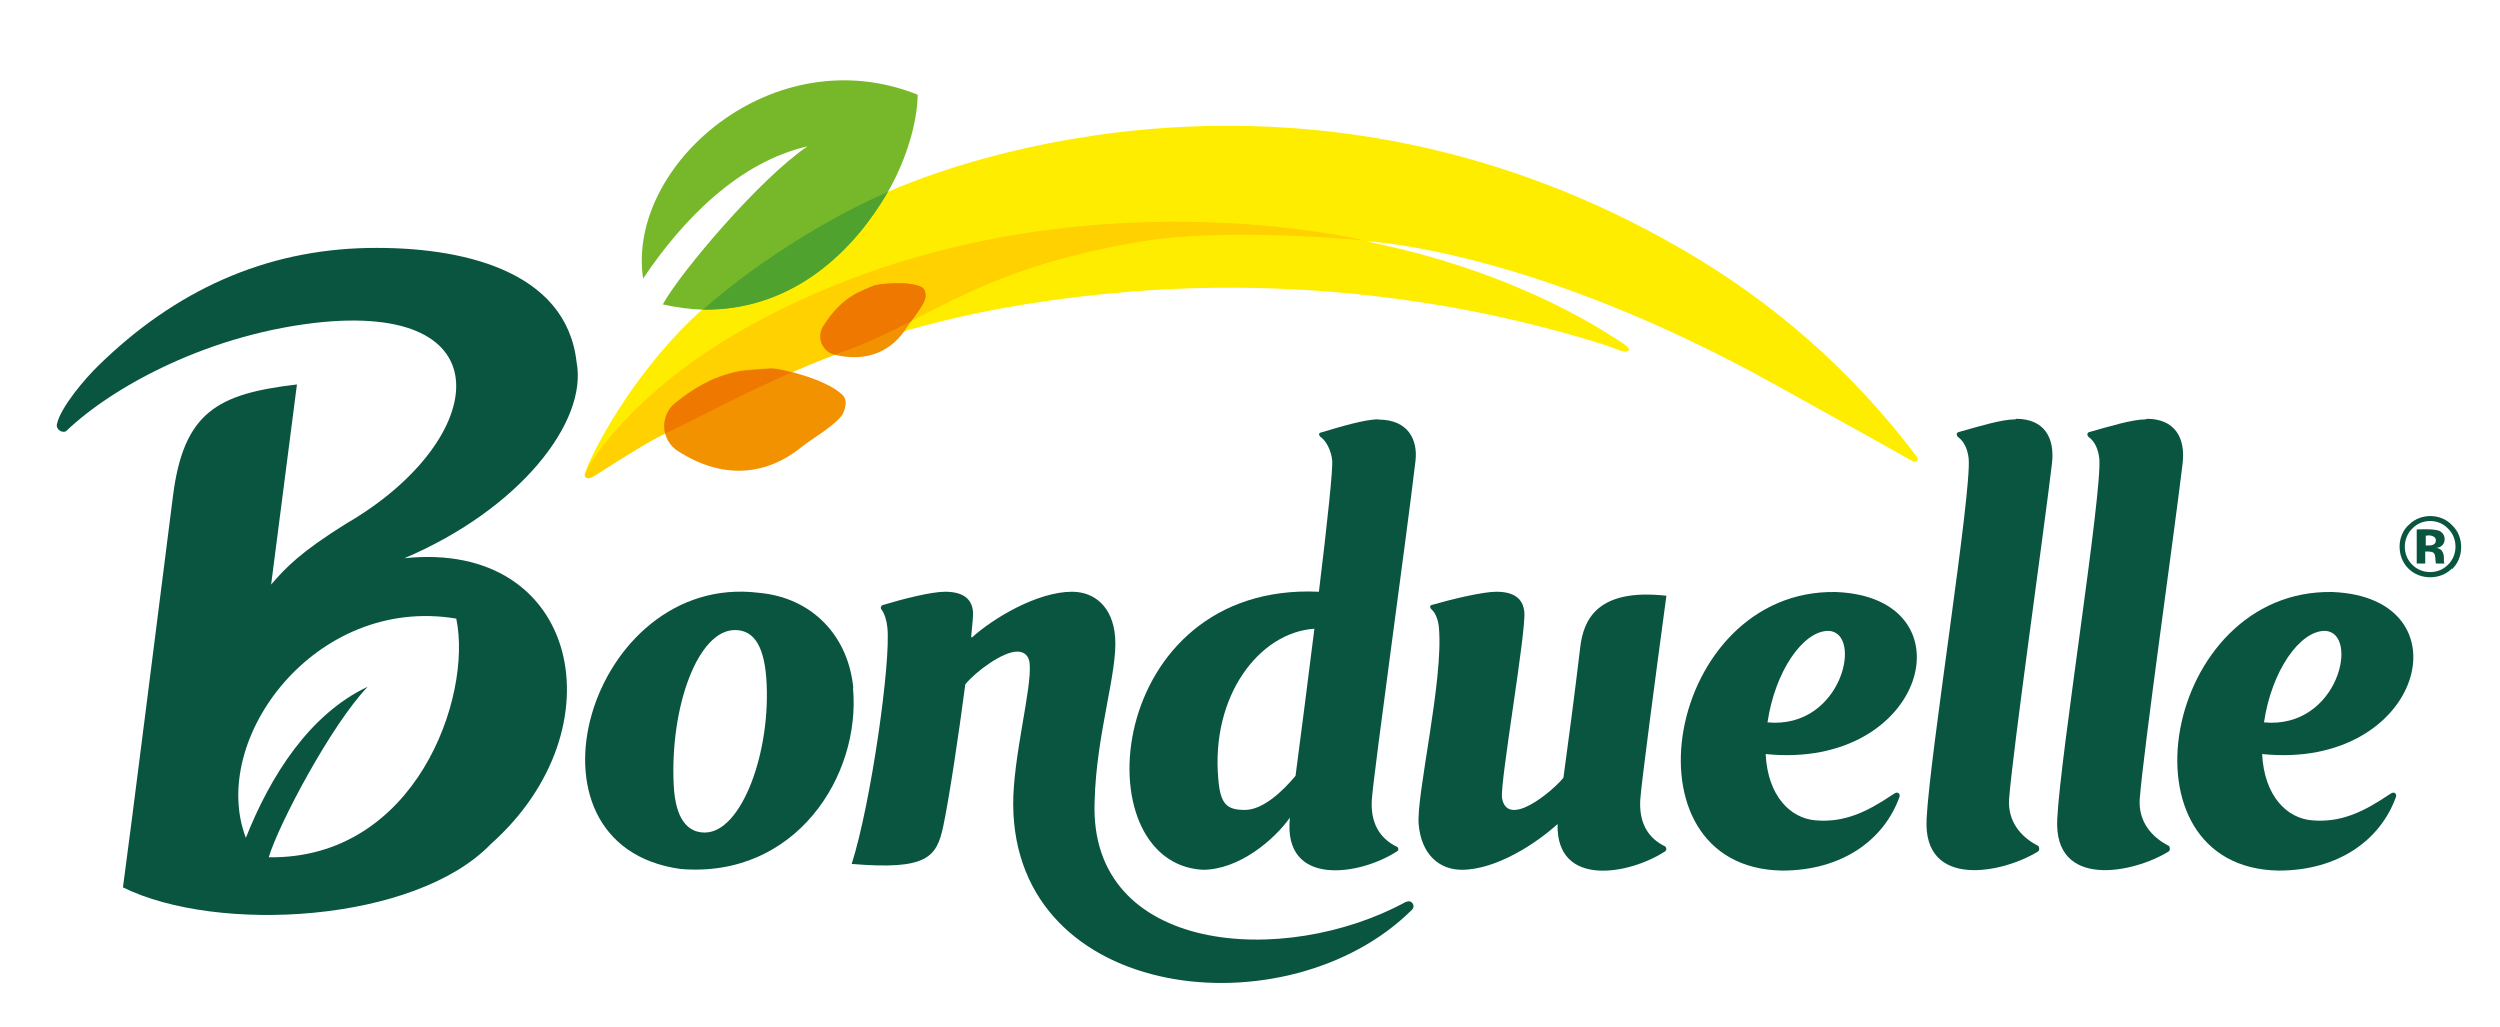 <?xml version="1.0" encoding="UTF-8"?>
<svg id="LOGOS" xmlns="http://www.w3.org/2000/svg" version="1.1" viewBox="0 0 939.6 386">
  <defs>
    <style>
      .cls-1 {
        fill: #ef7900;
      }

      .cls-1, .cls-2, .cls-3, .cls-4, .cls-5, .cls-6, .cls-7 {
        stroke-width: 0px;
      }

      .cls-2 {
        fill: #ffed00;
      }

      .cls-3 {
        fill: #f39200;
      }

      .cls-4 {
        fill: #095540;
      }

      .cls-5 {
        fill: #ffd100;
      }

      .cls-6 {
        fill: #4fa22e;
      }

      .cls-7 {
        fill: #76b82a;
      }
    </style>
  </defs>
  <path class="cls-4" d="M921.5,213.7c-4.3,4.4-12.1,4.3-16.3,0-4.5-4.3-4.5-12.5.3-16.6,4.4-4.3,11.9-4.2,16.1.3,4.6,4.3,4.5,12.2,0,16.5ZM906.6,198.7c-3.7,3.6-3.7,10,0,13.5,3.5,3.7,9.9,3.8,13.5,0,3.7-3.6,3.7-9.9,0-13.5-3.6-3.9-10-3.8-13.5,0ZM908.3,211.8v-12.8s7.4-.5,9,.8c2.6,1.8,1.7,6-1.7,6.1,2.5.3,3.1,2.4,2.9,4.8,0,.4.1.8.2,1.1h-3.2c-.5-3.4.4-4.7-4-4.5v4.5h-3.4ZM912.5,201.3h-.8v3.7h1.3c.8,0,2.5-.2,2.5-1.9s-2.1-1.9-3-1.9Z"/>
  <g>
    <path class="cls-4" d="M320.7,258.6c-1.8-19.4-15.3-34-35.5-35.8-63.7-7.9-93.9,94.9-29.4,103.8,43.3,3.6,67.8-35.1,64.8-68ZM264.8,312.9c-6.1,0-11-4.7-11.6-18-1.4-29.3,9.1-58.1,23-58.1,6.5,0,10.8,4.9,11.8,18,2,27.4-9.2,58.1-23.1,58.1Z"/>
    <path class="cls-4" d="M46.2,333.5c35.3,17.5,109.7,13.4,138.3-16.3,48.7-43.3,33.4-114.3-32.5-107.4,43.3-18.4,69-51.3,64.7-73.7-3.9-34.7-43.6-43.5-78.3-42.9-38.9.7-72.6,16-101.4,44.2-5.1,4.9-14.3,15.8-15.6,22-.5,2,2.1,3.6,3.5,2.6,17.4-16.7,54.2-36.9,96.8-41,69.5-6.3,60.4,45.7,8.4,75.8-17.1,10.7-22.5,16.3-28.2,22.9l9.7-75.2c-29.9,3.5-42.6,10.4-46.6,42-4.7,36.8-16,126.7-18.8,147.1ZM171.5,232.6c6.1,29.2-15.2,90.4-70.5,89.6,3.7-12.4,23.5-49.8,37.2-64.1-22,10.4-36.6,33.6-45.8,56.8-14.1-37,26.1-91.3,79.1-82.4Z"/>
    <path class="cls-4" d="M518.1,157.6c-5.3,0-14.3,2.8-21.8,5-.8.2-.6,1.1,0,1.6,2.2,1.5,4,5.2,4.4,8.8.3,3.3-1.9,24-5,49.4-80.3-3.7-89.4,101.9-43.7,104.5,13.8,0,27-11.4,32.8-19.6-2.8,26.5,26.7,21.7,40.5,12.5.4-.3.3-1.3-.2-1.5-6.7-3.2-10.1-9.2-9.5-17.9.8-10.8,13.2-99.8,16.4-127.2.9-7.6-2.5-15.5-13.9-15.5ZM486.9,291.6c-4.9,5.9-12.3,12.8-19,12.8s-9.2-2-10-11.4c-2.9-31.4,15.3-55.3,36.1-56.7-2.5,19.9-5.3,41.9-7.1,55.4Z"/>
    <path class="cls-4" d="M626,318.2c-6.8-3.2-10.1-9.2-9.5-17.9.5-6.7,5.3-43,9.8-76.4-26.1-2.9-31.2,9.1-32.4,19.5-2.2,18.5-4.6,36.5-6.3,48.9-4.1,5.1-21.2,19.4-23.1,7.5-.6-6.9,9.1-62.1,8.4-69.8-.5-5.2-4.1-7.6-10.5-7.6-5.3,0-17.1,2.9-24.4,5-.7.2-.6,1.1,0,1.6,1.7,1.5,2.6,4.4,2.8,6.9,1.8,19.7-8.6,63.1-7.6,74,1,11.2,7.7,17,16.2,17,12.9,0,28-9.9,36-17.2-.6,24.4,27.6,18.8,40.5,10.2.5-.3.5-1.4,0-1.6Z"/>
    <path class="cls-4" d="M528.5,338.9c-45.7,25-119.3,19.8-117.1-37.6.6-25.6,8.8-48.9,7.7-62-.9-11.2-7.7-16.9-16.2-16.9-12.9,0-29.4,9.8-37.5,17.1-.1.1-.4,0-.4-.2.5-4.9.8-8.3.7-9.3-.4-5.2-4.1-7.6-10.5-7.6-5.3,0-16.2,2.8-23.4,5-.7.2-1,1.1-.5,1.7,1.2,1.5,2,4.4,2.2,6.7,1.4,12.7-6.1,66-13.4,88.9,28.5,2.4,31.9-2.6,34.4-14.1,2.2-10.4,5.8-34.3,8.3-53.4,3.9-4.8,14-12.3,19.5-12.3,3,0,4.5,1.9,4.7,4.6.8,9.6-6.3,35.1-6.2,53,.6,74.7,103.6,85.4,149.8,39.5,1.6-1.4,0-4.1-2.1-3h0Z"/>
    <path class="cls-4" d="M712.9,297.9c-.4,0-1.1.4-1.8.9-9.5,6.4-18.1,10.5-28.9,9.5-9.2-.8-17.8-9-18.6-24.9,60.5,6.2,78-58.9,26.4-60.9-63.8-1.2-82,103.7-20.2,104.7,22.5,0,38.3-11.5,44.1-27.7.3-.9-.3-1.6-1-1.6ZM687.2,237.1c13.2.5,5.2,37-22.9,34.4,2.8-19.1,13.3-34.4,22.9-34.4Z"/>
    <path class="cls-4" d="M899.5,297.9c-.4,0-1.1.4-1.8.9-9.5,6.4-18.1,10.5-28.9,9.5-9.2-.8-17.8-9-18.6-24.9,60.5,6.2,78-58.9,26.4-60.9-63.8-1.2-82,103.7-20.2,104.7,22.5,0,38.3-11.5,44.1-27.7.3-.9-.3-1.6-1-1.6ZM873.8,237.1c13.2.5,5.2,37-22.9,34.4,2.8-19.1,13.3-34.4,22.9-34.4Z"/>
    <path class="cls-4" d="M757.5,157.6c-5.2,0-13.9,2.7-21.4,4.8-1,.3-.8,1.5,0,2,2.1,1.6,3.4,4.4,3.8,7.9,1.2,12.7-14.6,111.2-15.8,135.4-1.5,26.7,28.7,20.5,41.9,12.3.6-.4.5-1.8,0-2.1-6.5-3.3-11.5-9.2-10.9-17.7,1.5-18.9,12.8-98.4,16.1-125.9,1.2-9.9-3-16.9-13.5-16.9Z"/>
    <path class="cls-4" d="M806.6,157.6c-5.2,0-13.9,2.7-21.4,4.8-1,.3-.8,1.5,0,2,2.1,1.6,3.4,4.4,3.8,7.9,1.2,12.7-14.6,111.2-15.8,135.4-1.5,26.7,28.7,20.5,41.9,12.3.6-.4.5-1.8,0-2.1-6.5-3.3-11.5-9.2-10.9-17.7,1.5-18.9,12.8-98.4,16.1-125.9,1.2-9.9-3-16.9-13.5-16.9Z"/>
  </g>
  <g>
    <path class="cls-2" d="M333.7,72.1c41.5-18.1,165.9-54.3,296.6,20.5,37.3,21.3,66.2,47.6,89.8,78.6,0,0,1.2,1.3.4,2.1s-2-.2-2.8-.6c-16.5-9.3-36.3-20.2-50.3-28-92.3-51.4-153.7-54-153.7-54,0,0,4.4,1,8,1.8,29.1,6.5,60.7,18.5,86.2,35.2,1.2.8,4.7,2.8,4.3,3.8-.8,1.8-4.6-.4-9.5-2-20.6-6.4-89.2-27.2-178.9-19.8-44.4,3.7-77.1,11.7-103.7,21.2-28.6,10.3-50.1,22.3-71.2,32.5-7.4,3.6-21.9,13.1-23.7,14.2s-3.8,2.6-4.8,2-.9-1,0-3.2.1-.3.2-.5c3.5-9.1,19.5-38.5,43.7-59.9,8.3-7.3,18.5-15.1,29.7-22.4,12.5-8.2,26.1-15.8,39.7-21.7Z"/>
    <path class="cls-5" d="M320.3,130.9c-28.6,10.3-50.1,22.3-71.2,32.5-7.4,3.6-21.9,13.1-23.7,14.2s-3.8,2.6-4.8,2-.9-1,0-3.2c0,0,15.2-28.8,62.3-54.6,111-60.7,230-31.4,230-31.4,0,0-50.8-5.1-83.6.3-59.9,9.9-78.4,28.4-108.9,40.1Z"/>
  </g>
  <path class="cls-7" d="M264.3,116.3c34.6.4,57.2-23.2,69.3-44,6.9-11.9,11.2-26.2,11.3-36.7-54.3-21.8-109.5,26.5-103.2,69.1,15.1-22.5,36.1-43.8,61.8-49.7-17.8,12-47.6,47.1-54.4,59.4,5.2,1.2,10.3,1.8,15.2,2Z"/>
  <path class="cls-6" d="M333.7,72.1c0,0,0,.1-.1.2-12.1,20.9-34.7,44.5-69.3,44.1h-.1c0,0,.2-.2.2-.2,8.3-7.3,18.5-15.1,29.7-22.4,12.5-8.2,26.1-15.8,39.7-21.7Z"/>
  <g>
    <path class="cls-3" d="M254.7,169.5c-6.3-4.1-6.8-13.3-.9-18.1,6.9-5.5,13.8-9.8,23.7-11.9,2.4-.5,10-1,12.5-1.1,2.5-.1,19.9,3.7,26.5,9.9,1.3,1.2,2,3,.5,6.8-1.9,4.1-11.7,9.7-15.5,12.7-13.6,11.2-30.2,12.5-46.9,1.6Z"/>
    <path class="cls-3" d="M313.6,133.3c-4.6-1.1-6.8-6.5-4.3-10.6,3-4.7,6.2-8.7,11.7-12,1.3-.8,5.8-2.7,7.2-3.3s12.7-2,17.9.4c1,.5,1.8,1.4,1.7,3.9-.3,2.9-5,8.2-6.6,10.8-5.8,9.6-15.4,13.8-27.6,10.8Z"/>
  </g>
  <g>
    <path class="cls-1" d="M297.7,139.9c-17.7,7.7-32.8,15.8-47.7,23.1-1-4.1.2-8.6,3.8-11.5,6.9-5.5,13.8-9.8,23.7-11.8,2.4-.5,10-1,12.5-1.1.9,0,3.9.4,7.6,1.4Z"/>
    <path class="cls-1" d="M347.8,111.7c-.2,2.3-3.4,6.3-5.4,9.1-7.2,3.6-14.2,7.1-22.1,10.1-2.2.8-4.4,1.6-6.5,2.4,0,0,0,0-.1,0-4.6-1.2-6.8-6.5-4.3-10.6,3-4.7,6.2-8.7,11.7-12,1.3-.8,5.8-2.7,7.2-3.3,1.5-.6,12.7-2,17.9.4,1,.5,1.8,1.4,1.7,3.9Z"/>
  </g>
</svg>
